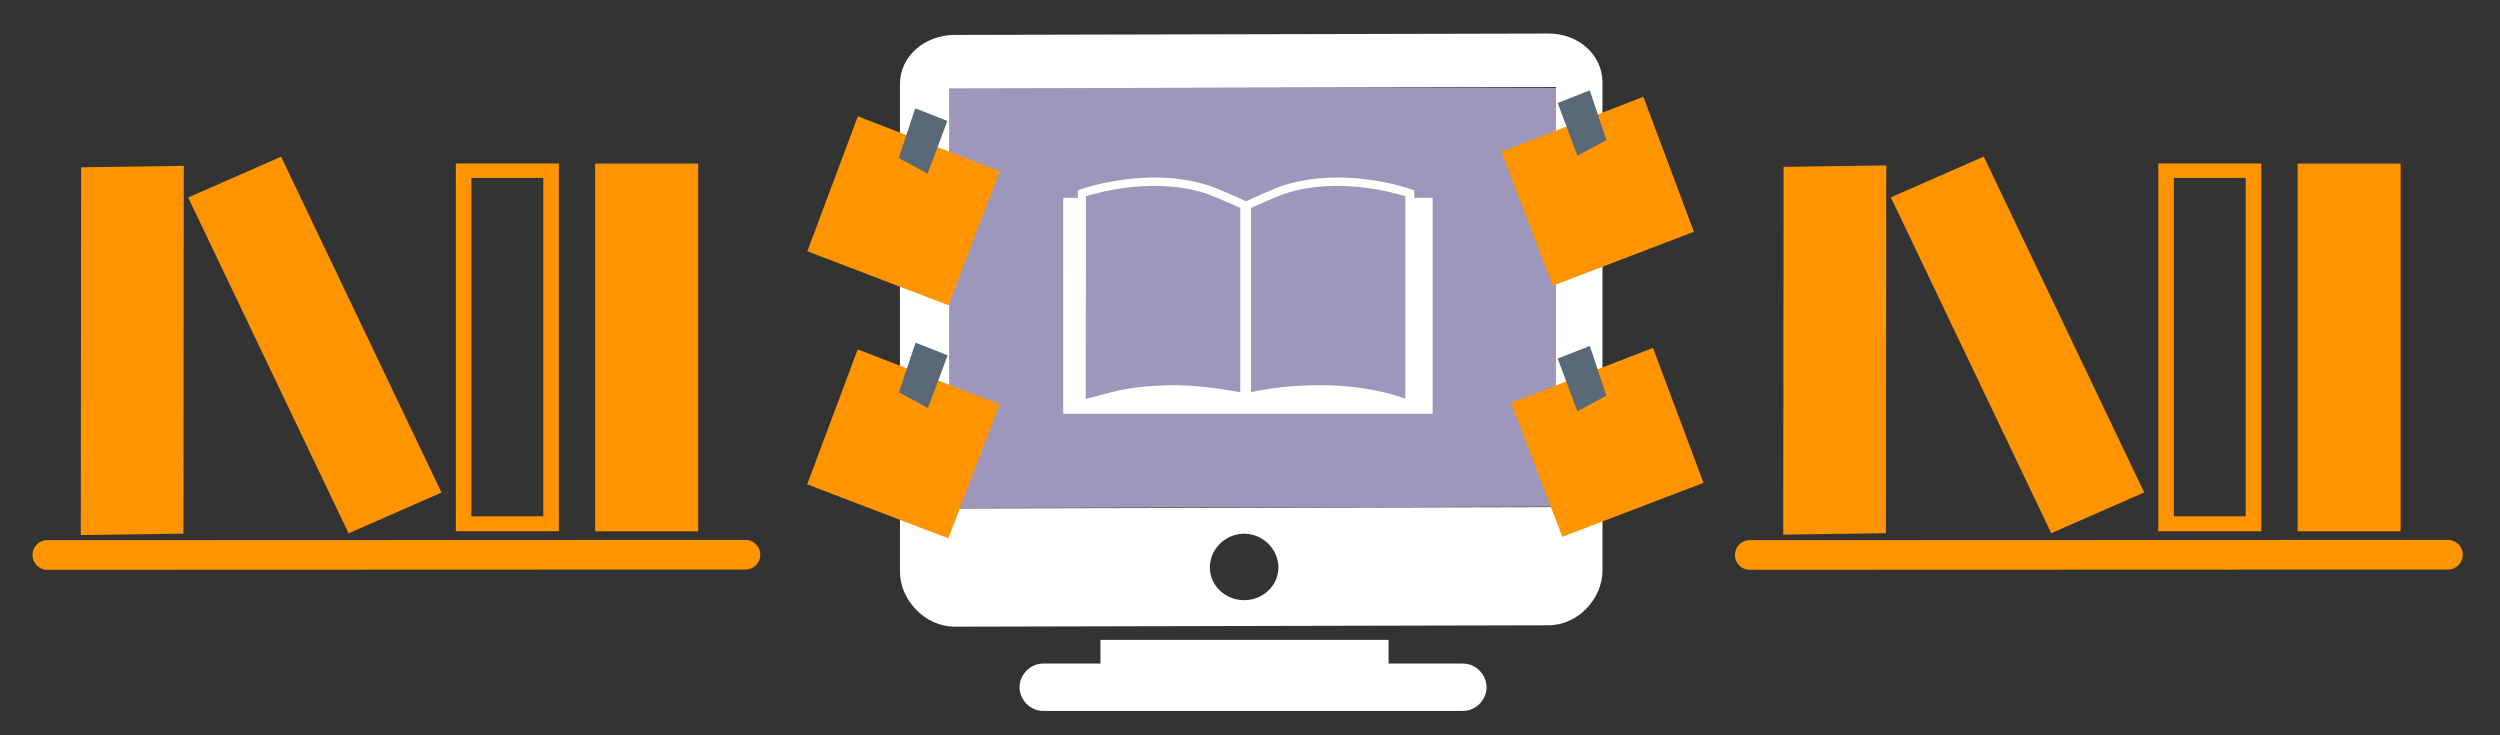 <svg version="1.1" viewBox="0 0 182.4 53.66" xmlns="http://www.w3.org/2000/svg">
 <rect x="0" y="0" width="182.4" height="53.66" fill="#333333" stroke="none"/>
 <g transform="matrix(.371 0 0 .372 108 -11.61)" fill="#fe9400">
  <g fill="#fe9400">
   <path d="m-181.2 135.4h-20.26v-72.13h20.26zm-3.06-69.29h-14.14v66.36h14.14z" stroke-width=".809"/>
   <rect transform="scale(-1,1)" x="153.8" y="63.29" width="20.26" height="72.13" stroke-width=".809"/>
   <rect transform="matrix(-.432 -.902 -.916 .401 0 0)" x="-35.18" y="239.6" width="73.03" height="19.95" stroke-width=".809"/>
   <rect transform="matrix(.001 -1 -1 .014 0 0)" x="-132.3" y="254.9" width="72.13" height="20.19" stroke-width=".809"/>
   <g stroke-linecap="round" stroke-linejoin="round">
    <path d="m-144.5 140-137.3 0.051" color="#000000" stroke-width="5.817" style="-inkscape-stroke:none"/>
    <path d="m-144.5 137.1-137.3 0.051a2.908 2.908 0 0 0-2.908 2.91 2.908 2.908 0 0 0 2.91 2.906l137.3-0.051a2.908 2.908 0 0 0 2.906-2.91 2.908 2.908 0 0 0-2.91-2.906z" color="#000000" style="-inkscape-stroke:none"/>
   </g>
   <path d="m153.6 135.4h-20.26v-72.13h20.26zm-3.06-69.29h-14.14v66.36h14.14z" stroke-width=".809"/>
   <rect transform="scale(-1,1)" x="-181" y="63.29" width="20.26" height="72.13" stroke-width=".809"/>
   <rect transform="matrix(-.432 -.902 -.916 .401 0 0)" x="-169.5" y="-62.6" width="73.03" height="19.95" stroke-width=".809"/>
   <rect transform="matrix(.001 -1 -1 .014 0 0)" x="-136.9" y="-79.91" width="72.13" height="20.19" stroke-width=".809"/>
  </g>
  <g stroke-linecap="round" stroke-linejoin="round">
   <path d="m190.3 140-137.3 0.051" color="#000000" stroke-width="5.817" style="-inkscape-stroke:none"/>
   <path d="m190.3 137.1-137.3 0.051a2.908 2.908 0 0 0-2.906 2.91 2.908 2.908 0 0 0 2.91 2.906l137.3-0.051a2.908 2.908 0 0 0 2.908-2.91 2.908 2.908 0 0 0-2.91-2.906z" color="#000000" fill="#fe9400" style="-inkscape-stroke:none"/>
  </g>
 </g>
 <g transform="matrix(.443 0 0 .413 -68.2 -109.6)">
  <path d="m310.4 280.9h99.87v73.98l-99.87 0.244z" fill="#9d98bb" stroke-linecap="round" stroke-linejoin="round" stroke-width="4.677"/>
  <g transform="matrix(.394 0 0 .421 218.9 177.4)" fill="#fff">
   <path d="m426.3 292v-3.2l-1.2-0.4c-1.1-0.4-28.1-9.8-53.5-1.6-3.5 1.1-13.7 5.7-15.6 6.6-1.9-0.9-12.1-5.5-15.6-6.6-25.4-8.2-52.4 1.2-53.5 1.6l-1.2 0.4v3.2h-6.1v90.6h154.4v-90.6zm-137.2-0.7c5.5-1.7 28.7-8.1 50-1.2 3 1 11.5 4.8 14.5 6.1v77.3c-9.393-1.648-20.1-3.052-29-2.9-20.03 0.441-25.65 3.457-35.6 5.7zm133.6 85c-5.1-1.9-17.6-5.7-35.6-5.7-10.8-0.094-20.99 1.205-29 2.9v-77.3c3-1.3 11.6-5.2 14.5-6.1 21.3-6.9 44.6-0.5 50 1.2v85z" fill="#fff"/>
  </g>
  <path d="m394.9 382.6h-12.26v-4.182h-47.45v4.182h-9.448c-2.143 0-3.879 1.987-3.879 4.182s1.737 4.182 3.879 4.182h69.16c2.143 0 3.879-1.987 3.879-4.182s-1.737-4.182-3.879-4.182zm14.08-111.3-97.78 0.244c-4.87 0.012-9.03 3.674-9.03 8.663v86.19c0 4.989 4.154 9.696 9.03 9.684l97.78-0.244c4.87-0.012 8.887-4.695 8.887-9.684v-86.19c0-4.995-4.017-8.675-8.887-8.663zm-50.13 100.1c-3.116 0-5.646-2.592-5.646-5.783s2.531-5.956 5.646-5.956 5.646 2.758 5.646 5.956-2.531 5.783-5.646 5.783zm51.36-16.44-99.87 0.244v-74.22l99.87-0.244z" fill="#fff" stroke-width=".604"/>
 </g>
 <g fill="#fe9400" stroke-width=".464">
  <path d="m120.6 25.38 3.689 9.849-10.3 3.937-3.742-9.777z"/>
  <path d="m119.9 7.061 3.689 9.849-10.3 3.937-3.742-9.777z"/>
  <path d="m62.59 8.485-3.689 9.849 10.3 3.937 3.742-9.777z"/>
  <path d="m62.58 25.49-3.689 9.849 10.3 3.937 3.742-9.777z"/>
 </g>
 <g fill="#596977">
  <path d="m65.57 11.53 1.208-3.631 2.34 0.925-1.434 3.844z"/>
  <path d="m65.59 28.63 1.208-3.631 2.34 0.925-1.434 3.844z"/>
  <path d="m117.2 28.87-1.208-3.631-2.34 0.925 1.434 3.844z"/>
  <path d="m117.2 10.22-1.208-3.631-2.34 0.925 1.434 3.844z"/>
 </g>
</svg>
